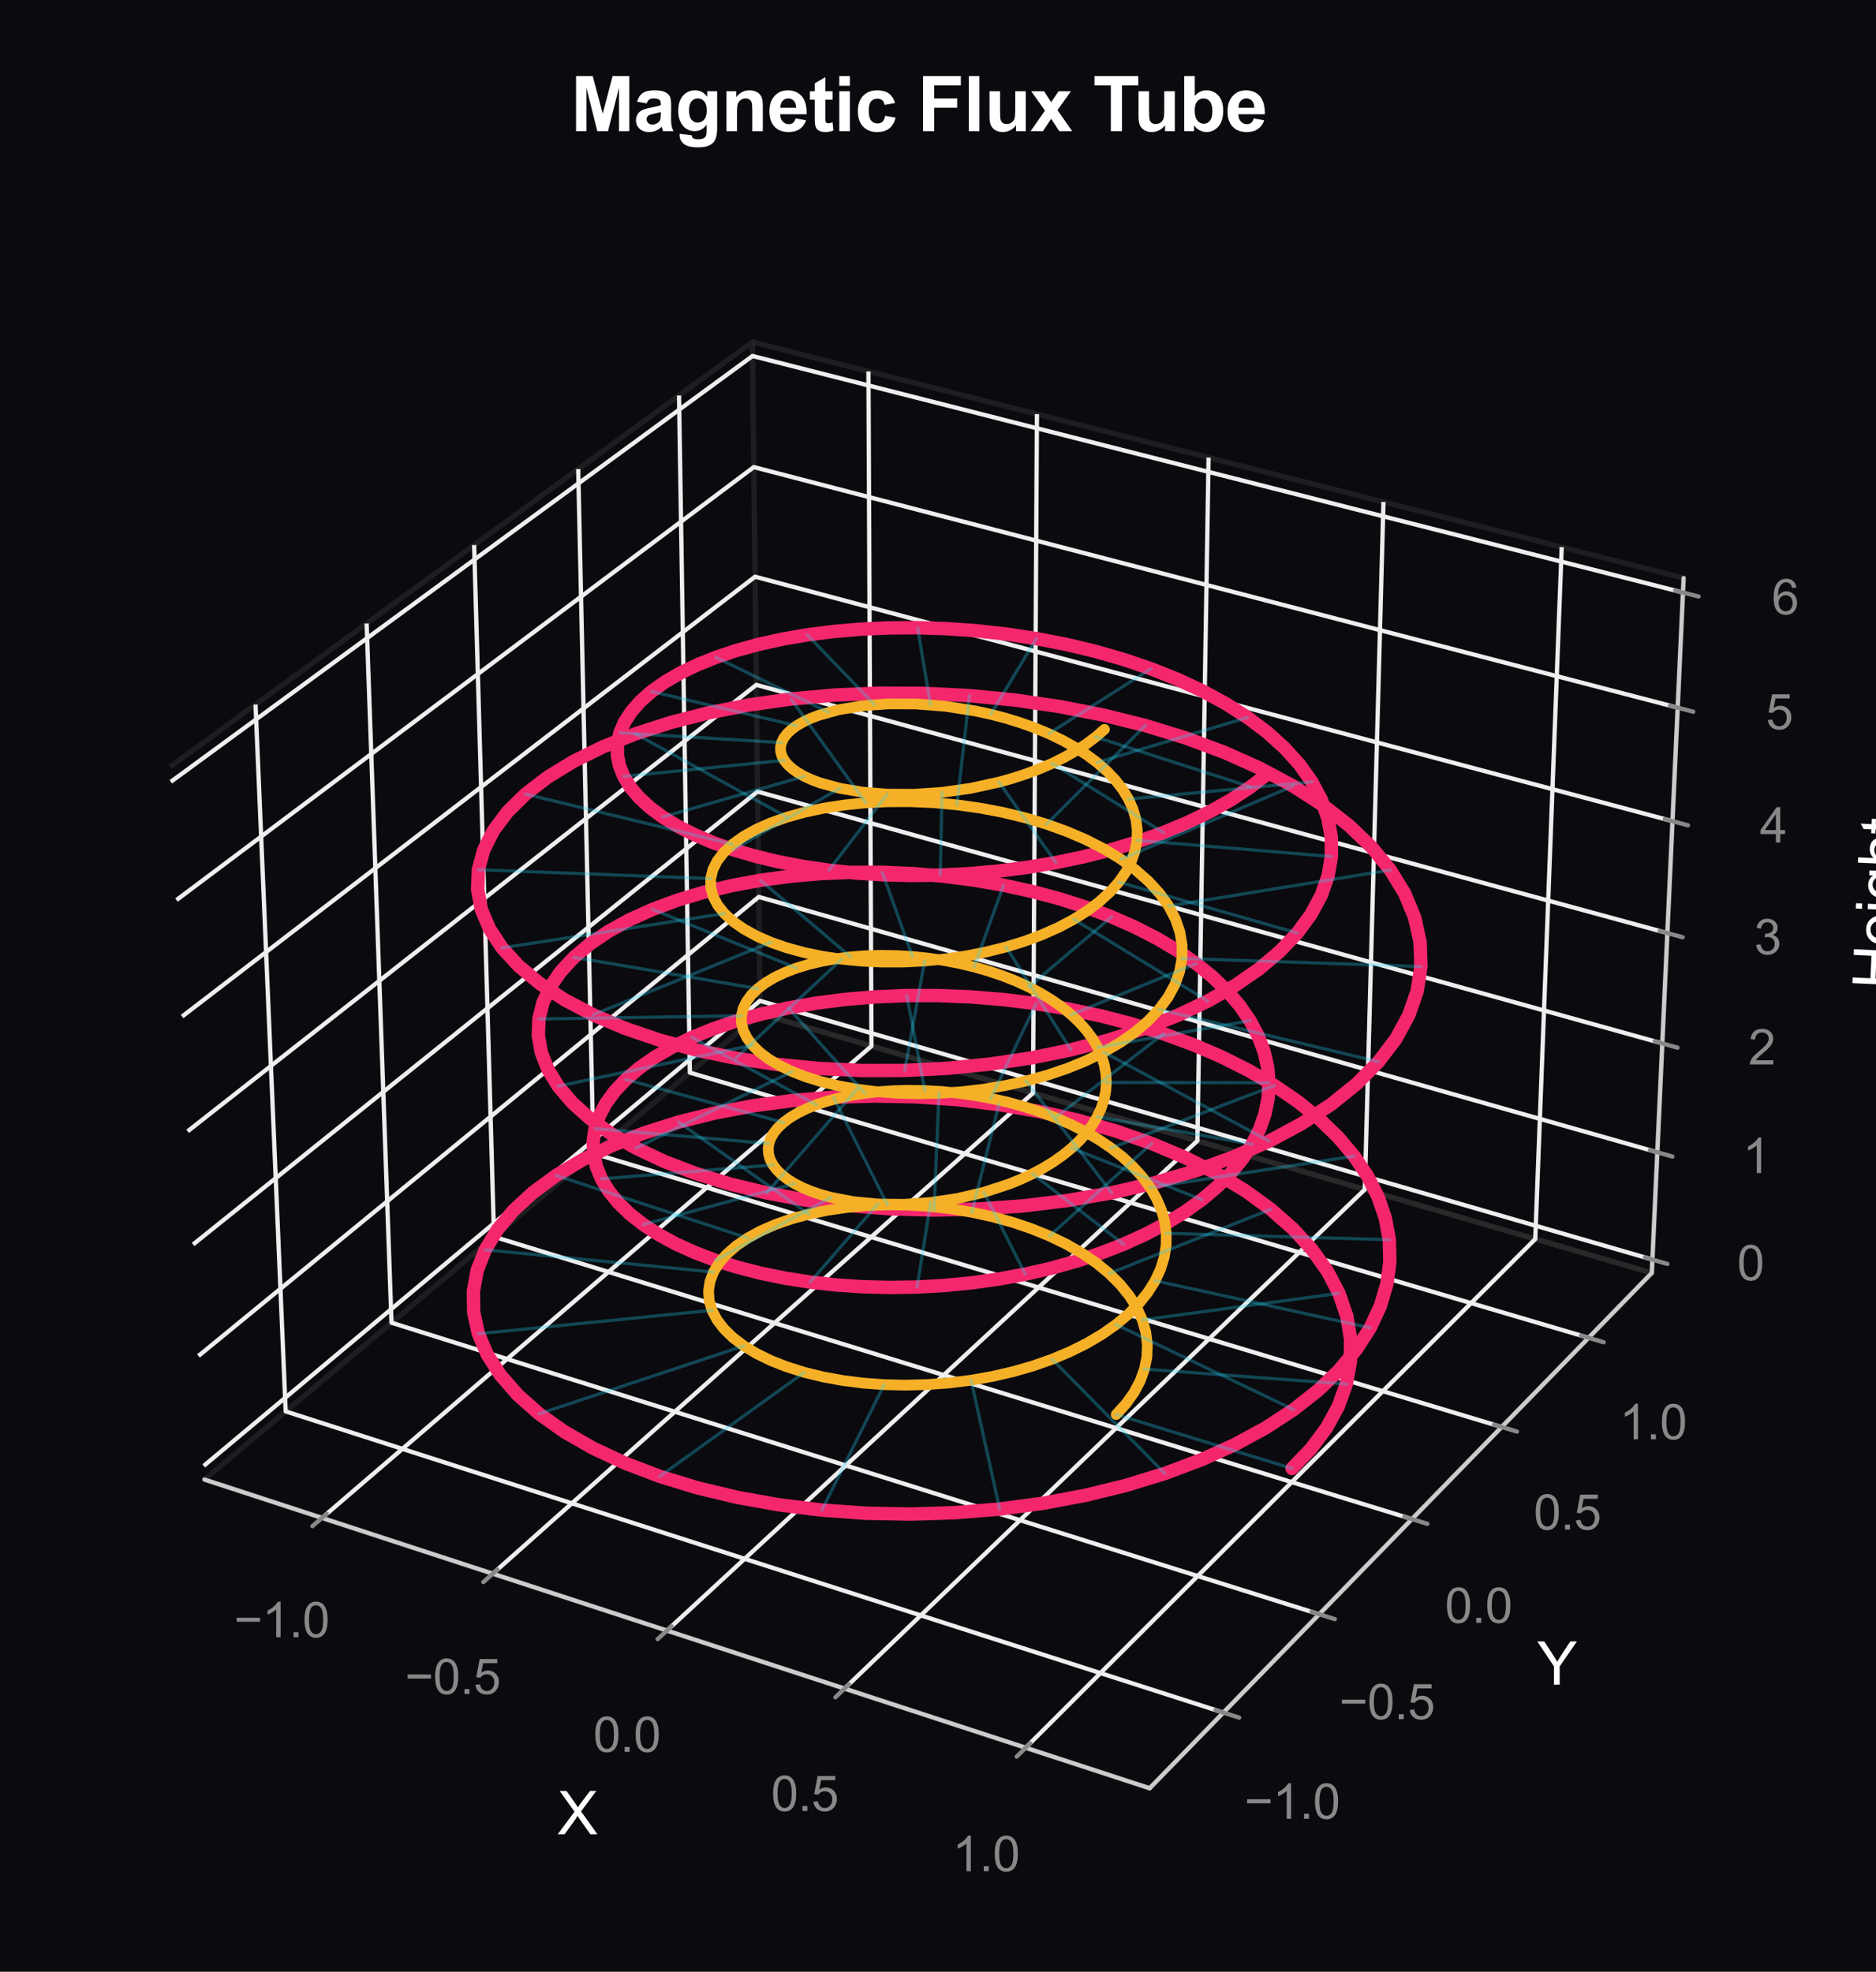 <?xml version="1.0" encoding="utf-8" standalone="no"?>
<!DOCTYPE svg PUBLIC "-//W3C//DTD SVG 1.1//EN"
  "http://www.w3.org/Graphics/SVG/1.1/DTD/svg11.dtd">
<svg xmlns:xlink="http://www.w3.org/1999/xlink" viewBox="0 0 349.3 367.141" xmlns="http://www.w3.org/2000/svg" version="1.1">
 <defs>
  <style type="text/css">*{stroke-linejoin: round; stroke-linecap: butt}</style>
 </defs>
 <g id="figure_1">
  <g id="patch_1">
   <path d="M 0 367.141 
L 349.3 367.141 
L 349.3 0 
L 0 0 
z
" style="fill: #0a0a0f"/>
  </g>
  <g id="patch_2">
   <path d="M 14.4 352.741 
L 327.72 352.741 
L 327.72 39.421 
L 14.4 39.421 
z
" style="fill: #0a0a0f"/>
  </g>
  <g id="pane3d_1">
   <g id="patch_3">
    <path d="M 38.058 275.486 
L 141.526 188.757 
L 140.088 63.678 
L 31.668 142.798 
" style="fill: none; opacity: 0.5; stroke: #333333; stroke-linejoin: miter"/>
   </g>
  </g>
  <g id="pane3d_2">
   <g id="patch_4">
    <path d="M 141.526 188.757 
L 307.556 237.015 
L 313.481 107.628 
L 140.088 63.678 
" style="fill: none; opacity: 0.5; stroke: #333333; stroke-linejoin: miter"/>
   </g>
  </g>
  <g id="pane3d_3">
   <g id="patch_5">
    <path d="M 38.058 275.486 
L 214.058 332.968 
L 307.556 237.015 
L 141.526 188.757 
" style="fill: none; opacity: 0.5; stroke: #333333; stroke-linejoin: miter"/>
   </g>
  </g>
  <g id="grid3d_1">
   <g id="Line3DCollection_1">
    <path d="M 59.952 282.637 
L 162.26 194.783 
L 161.702 69.156 
" style="fill: none; stroke: #eeeeee; stroke-width: 0.8"/>
    <path d="M 91.751 293.022 
L 192.334 203.525 
L 193.071 77.107 
" style="fill: none; stroke: #eeeeee; stroke-width: 0.8"/>
    <path d="M 124.174 303.612 
L 222.948 212.423 
L 225.029 85.208 
" style="fill: none; stroke: #eeeeee; stroke-width: 0.8"/>
    <path d="M 157.24 314.411 
L 254.117 221.483 
L 257.592 93.462 
" style="fill: none; stroke: #eeeeee; stroke-width: 0.8"/>
    <path d="M 190.968 325.427 
L 285.858 230.708 
L 290.779 101.873 
" style="fill: none; stroke: #eeeeee; stroke-width: 0.8"/>
   </g>
  </g>
  <g id="grid3d_2">
   <g id="Line3DCollection_2">
    <path d="M 47.577 131.188 
L 53.191 262.801 
L 227.784 318.881 
" style="fill: none; stroke: #eeeeee; stroke-width: 0.8"/>
    <path d="M 68.263 116.092 
L 72.894 246.286 
L 245.63 300.567 
" style="fill: none; stroke: #eeeeee; stroke-width: 0.8"/>
    <path d="M 88.28 101.485 
L 91.986 230.282 
L 262.893 282.851 
" style="fill: none; stroke: #eeeeee; stroke-width: 0.8"/>
    <path d="M 107.658 87.343 
L 110.495 214.768 
L 279.602 265.703 
" style="fill: none; stroke: #eeeeee; stroke-width: 0.8"/>
    <path d="M 126.429 73.645 
L 128.448 199.72 
L 295.783 249.097 
" style="fill: none; stroke: #eeeeee; stroke-width: 0.8"/>
   </g>
  </g>
  <g id="grid3d_3">
   <g id="Line3DCollection_3">
    <path d="M 307.67 234.536 
L 141.499 186.356 
L 37.936 272.948 
" style="fill: none; stroke: #eeeeee; stroke-width: 0.8"/>
    <path d="M 308.585 214.551 
L 141.276 167.002 
L 36.95 252.481 
" style="fill: none; stroke: #eeeeee; stroke-width: 0.8"/>
    <path d="M 309.513 194.287 
L 141.051 147.393 
L 35.95 231.717 
" style="fill: none; stroke: #eeeeee; stroke-width: 0.8"/>
    <path d="M 310.454 173.739 
L 140.822 127.521 
L 34.936 210.651 
" style="fill: none; stroke: #eeeeee; stroke-width: 0.8"/>
    <path d="M 311.408 152.901 
L 140.591 107.383 
L 33.906 189.277 
" style="fill: none; stroke: #eeeeee; stroke-width: 0.8"/>
    <path d="M 312.376 131.766 
L 140.356 86.972 
L 32.862 167.586 
" style="fill: none; stroke: #eeeeee; stroke-width: 0.8"/>
    <path d="M 313.358 110.329 
L 140.118 66.284 
L 31.802 145.572 
" style="fill: none; stroke: #eeeeee; stroke-width: 0.8"/>
   </g>
  </g>
  <g id="axis3d_1">
   <g id="line2d_1">
    <path d="M 38.058 275.486 
L 214.058 332.968 
" style="fill: none; stroke: #cccccc; stroke-width: 0.8; stroke-linecap: round"/>
   </g>
   <g id="xtick_1">
    <g id="line2d_2">
     <path d="M 175.294 191.847 
" clip-path="url(#p998552d54e)" style="fill: none; stroke: #eeeeee; stroke-width: 0.8; stroke-linecap: round"/>
    </g>
    <g id="line2d_3">
     <path d="M 60.843 281.872 
L 58.166 284.171 
" style="fill: none; stroke: #888888; stroke-width: 0.8; stroke-linecap: round"/>
    </g>
    <g id="text_1">
     <!-- −1.0 -->
     <g style="fill: #888888" transform="translate(43.554 304.847) scale(0.09 -0.09)">
      <defs>
       <path id="ArialMT-2212" d="M 3381 1997 
L 356 1997 
L 356 2522 
L 3381 2522 
L 3381 1997 
z
" transform="scale(0.016)"/>
       <path id="ArialMT-31" d="M 2384 0 
L 1822 0 
L 1822 3584 
Q 1619 3391 1289 3197 
Q 959 3003 697 2906 
L 697 3450 
Q 1169 3672 1522 3987 
Q 1875 4303 2022 4600 
L 2384 4600 
L 2384 0 
z
" transform="scale(0.016)"/>
       <path id="ArialMT-2e" d="M 581 0 
L 581 641 
L 1222 641 
L 1222 0 
L 581 0 
z
" transform="scale(0.016)"/>
       <path id="ArialMT-30" d="M 266 2259 
Q 266 3072 433 3567 
Q 600 4063 929 4331 
Q 1259 4600 1759 4600 
Q 2128 4600 2406 4451 
Q 2684 4303 2865 4023 
Q 3047 3744 3150 3342 
Q 3253 2941 3253 2259 
Q 3253 1453 3087 958 
Q 2922 463 2592 192 
Q 2263 -78 1759 -78 
Q 1097 -78 719 397 
Q 266 969 266 2259 
z
M 844 2259 
Q 844 1131 1108 757 
Q 1372 384 1759 384 
Q 2147 384 2411 759 
Q 2675 1134 2675 2259 
Q 2675 3391 2411 3762 
Q 2147 4134 1753 4134 
Q 1366 4134 1134 3806 
Q 844 3388 844 2259 
z
" transform="scale(0.016)"/>
      </defs>
      <use xlink:href="#ArialMT-2212"/>
      <use xlink:href="#ArialMT-31" transform="translate(58.398 0)"/>
      <use xlink:href="#ArialMT-2e" transform="translate(114.014 0)"/>
      <use xlink:href="#ArialMT-30" transform="translate(141.797 0)"/>
     </g>
    </g>
   </g>
   <g id="xtick_2">
    <g id="line2d_4">
     <path d="M 175.294 191.847 
" clip-path="url(#p998552d54e)" style="fill: none; stroke: #eeeeee; stroke-width: 0.8; stroke-linecap: round"/>
    </g>
    <g id="line2d_5">
     <path d="M 92.628 292.242 
L 89.994 294.586 
" style="fill: none; stroke: #888888; stroke-width: 0.8; stroke-linecap: round"/>
    </g>
    <g id="text_2">
     <!-- −0.5 -->
     <g style="fill: #888888" transform="translate(75.381 315.419) scale(0.09 -0.09)">
      <defs>
       <path id="ArialMT-35" d="M 266 1200 
L 856 1250 
Q 922 819 1161 601 
Q 1400 384 1738 384 
Q 2144 384 2425 690 
Q 2706 997 2706 1503 
Q 2706 1984 2436 2262 
Q 2166 2541 1728 2541 
Q 1456 2541 1237 2417 
Q 1019 2294 894 2097 
L 366 2166 
L 809 4519 
L 3088 4519 
L 3088 3981 
L 1259 3981 
L 1013 2750 
Q 1425 3038 1878 3038 
Q 2478 3038 2890 2622 
Q 3303 2206 3303 1553 
Q 3303 931 2941 478 
Q 2500 -78 1738 -78 
Q 1113 -78 717 272 
Q 322 622 266 1200 
z
" transform="scale(0.016)"/>
      </defs>
      <use xlink:href="#ArialMT-2212"/>
      <use xlink:href="#ArialMT-30" transform="translate(58.398 0)"/>
      <use xlink:href="#ArialMT-2e" transform="translate(114.014 0)"/>
      <use xlink:href="#ArialMT-35" transform="translate(141.797 0)"/>
     </g>
    </g>
   </g>
   <g id="xtick_3">
    <g id="line2d_6">
     <path d="M 175.294 191.847 
" clip-path="url(#p998552d54e)" style="fill: none; stroke: #eeeeee; stroke-width: 0.8; stroke-linecap: round"/>
    </g>
    <g id="line2d_7">
     <path d="M 125.036 302.816 
L 122.447 305.206 
" style="fill: none; stroke: #888888; stroke-width: 0.8; stroke-linecap: round"/>
    </g>
    <g id="text_3">
     <!-- 0.0 -->
     <g style="fill: #888888" transform="translate(110.463 326.2) scale(0.09 -0.09)">
      <use xlink:href="#ArialMT-30"/>
      <use xlink:href="#ArialMT-2e" transform="translate(55.615 0)"/>
      <use xlink:href="#ArialMT-30" transform="translate(83.398 0)"/>
     </g>
    </g>
   </g>
   <g id="xtick_4">
    <g id="line2d_8">
     <path d="M 175.294 191.847 
" clip-path="url(#p998552d54e)" style="fill: none; stroke: #eeeeee; stroke-width: 0.8; stroke-linecap: round"/>
    </g>
    <g id="line2d_9">
     <path d="M 158.086 313.6 
L 155.544 316.038 
" style="fill: none; stroke: #888888; stroke-width: 0.8; stroke-linecap: round"/>
    </g>
    <g id="text_4">
     <!-- 0.5 -->
     <g style="fill: #888888" transform="translate(143.563 337.195) scale(0.09 -0.09)">
      <use xlink:href="#ArialMT-30"/>
      <use xlink:href="#ArialMT-2e" transform="translate(55.615 0)"/>
      <use xlink:href="#ArialMT-35" transform="translate(83.398 0)"/>
     </g>
    </g>
   </g>
   <g id="xtick_5">
    <g id="line2d_10">
     <path d="M 175.294 191.847 
" clip-path="url(#p998552d54e)" style="fill: none; stroke: #eeeeee; stroke-width: 0.8; stroke-linecap: round"/>
    </g>
    <g id="line2d_11">
     <path d="M 191.797 324.599 
L 189.305 327.086 
" style="fill: none; stroke: #888888; stroke-width: 0.8; stroke-linecap: round"/>
    </g>
    <g id="text_5">
     <!-- 1.0 -->
     <g style="fill: #888888" transform="translate(177.327 348.411) scale(0.09 -0.09)">
      <use xlink:href="#ArialMT-31"/>
      <use xlink:href="#ArialMT-2e" transform="translate(55.615 0)"/>
      <use xlink:href="#ArialMT-30" transform="translate(83.398 0)"/>
     </g>
    </g>
   </g>
   <g id="text_6">
    <!-- X -->
    <g style="fill: #ffffff" transform="translate(103.798 341.541) scale(0.11 -0.11)">
     <defs>
      <path id="ArialMT-58" d="M 28 0 
L 1800 2388 
L 238 4581 
L 959 4581 
L 1791 3406 
Q 2050 3041 2159 2844 
Q 2313 3094 2522 3366 
L 3444 4581 
L 4103 4581 
L 2494 2422 
L 4228 0 
L 3478 0 
L 2325 1634 
Q 2228 1775 2125 1941 
Q 1972 1691 1906 1597 
L 756 0 
L 28 0 
z
" transform="scale(0.016)"/>
     </defs>
     <use xlink:href="#ArialMT-58"/>
    </g>
   </g>
  </g>
  <g id="axis3d_2">
   <g id="line2d_12">
    <path d="M 307.556 237.015 
L 214.058 332.968 
" style="fill: none; stroke: #cccccc; stroke-width: 0.8; stroke-linecap: round"/>
   </g>
   <g id="xtick_6">
    <g id="line2d_13">
     <path d="M 175.294 191.847 
" clip-path="url(#p998552d54e)" style="fill: none; stroke: #eeeeee; stroke-width: 0.8; stroke-linecap: round"/>
    </g>
    <g id="line2d_14">
     <path d="M 226.314 318.408 
L 230.73 319.827 
" style="fill: none; stroke: #888888; stroke-width: 0.8; stroke-linecap: round"/>
    </g>
    <g id="text_7">
     <!-- −1.0 -->
     <g style="fill: #888888" transform="translate(231.698 338.651) scale(0.09 -0.09)">
      <use xlink:href="#ArialMT-2212"/>
      <use xlink:href="#ArialMT-31" transform="translate(58.398 0)"/>
      <use xlink:href="#ArialMT-2e" transform="translate(114.014 0)"/>
      <use xlink:href="#ArialMT-30" transform="translate(141.797 0)"/>
     </g>
    </g>
   </g>
   <g id="xtick_7">
    <g id="line2d_15">
     <path d="M 175.294 191.847 
" clip-path="url(#p998552d54e)" style="fill: none; stroke: #eeeeee; stroke-width: 0.8; stroke-linecap: round"/>
    </g>
    <g id="line2d_16">
     <path d="M 244.176 300.111 
L 248.541 301.482 
" style="fill: none; stroke: #888888; stroke-width: 0.8; stroke-linecap: round"/>
    </g>
    <g id="text_8">
     <!-- −0.5 -->
     <g style="fill: #888888" transform="translate(249.34 320.108) scale(0.09 -0.09)">
      <use xlink:href="#ArialMT-2212"/>
      <use xlink:href="#ArialMT-30" transform="translate(58.398 0)"/>
      <use xlink:href="#ArialMT-2e" transform="translate(114.014 0)"/>
      <use xlink:href="#ArialMT-35" transform="translate(141.797 0)"/>
     </g>
    </g>
   </g>
   <g id="xtick_8">
    <g id="line2d_17">
     <path d="M 175.294 191.847 
" clip-path="url(#p998552d54e)" style="fill: none; stroke: #eeeeee; stroke-width: 0.8; stroke-linecap: round"/>
    </g>
    <g id="line2d_18">
     <path d="M 261.455 282.409 
L 265.771 283.737 
" style="fill: none; stroke: #888888; stroke-width: 0.8; stroke-linecap: round"/>
    </g>
    <g id="text_9">
     <!-- 0.0 -->
     <g style="fill: #888888" transform="translate(269.034 302.169) scale(0.09 -0.09)">
      <use xlink:href="#ArialMT-30"/>
      <use xlink:href="#ArialMT-2e" transform="translate(55.615 0)"/>
      <use xlink:href="#ArialMT-30" transform="translate(83.398 0)"/>
     </g>
    </g>
   </g>
   <g id="xtick_9">
    <g id="line2d_19">
     <path d="M 175.294 191.847 
" clip-path="url(#p998552d54e)" style="fill: none; stroke: #eeeeee; stroke-width: 0.8; stroke-linecap: round"/>
    </g>
    <g id="line2d_20">
     <path d="M 278.181 265.275 
L 282.448 266.561 
" style="fill: none; stroke: #888888; stroke-width: 0.8; stroke-linecap: round"/>
    </g>
    <g id="text_10">
     <!-- 0.5 -->
     <g style="fill: #888888" transform="translate(285.552 284.806) scale(0.09 -0.09)">
      <use xlink:href="#ArialMT-30"/>
      <use xlink:href="#ArialMT-2e" transform="translate(55.615 0)"/>
      <use xlink:href="#ArialMT-35" transform="translate(83.398 0)"/>
     </g>
    </g>
   </g>
   <g id="xtick_10">
    <g id="line2d_21">
     <path d="M 175.294 191.847 
" clip-path="url(#p998552d54e)" style="fill: none; stroke: #eeeeee; stroke-width: 0.8; stroke-linecap: round"/>
    </g>
    <g id="line2d_22">
     <path d="M 294.378 248.683 
L 298.597 249.927 
" style="fill: none; stroke: #888888; stroke-width: 0.8; stroke-linecap: round"/>
    </g>
    <g id="text_11">
     <!-- 1.0 -->
     <g style="fill: #888888" transform="translate(301.549 267.992) scale(0.09 -0.09)">
      <use xlink:href="#ArialMT-31"/>
      <use xlink:href="#ArialMT-2e" transform="translate(55.615 0)"/>
      <use xlink:href="#ArialMT-30" transform="translate(83.398 0)"/>
     </g>
    </g>
   </g>
   <g id="text_12">
    <!-- Y -->
    <g style="fill: #ffffff" transform="translate(286.197 313.693) scale(0.11 -0.11)">
     <defs>
      <path id="ArialMT-59" d="M 1784 0 
L 1784 1941 
L 19 4581 
L 756 4581 
L 1659 3200 
Q 1909 2813 2125 2425 
Q 2331 2784 2625 3234 
L 3513 4581 
L 4219 4581 
L 2391 1941 
L 2391 0 
L 1784 0 
z
" transform="scale(0.016)"/>
     </defs>
     <use xlink:href="#ArialMT-59"/>
    </g>
   </g>
  </g>
  <g id="axis3d_3">
   <g id="line2d_23">
    <path d="M 307.556 237.015 
L 313.481 107.628 
" style="fill: none; stroke: #cccccc; stroke-width: 0.8; stroke-linecap: round"/>
   </g>
   <g id="xtick_11">
    <g id="line2d_24">
     <path d="M 175.294 191.847 
" style="fill: none; stroke: #eeeeee; stroke-width: 0.8; stroke-linecap: round"/>
    </g>
    <g id="line2d_25">
     <path d="M 306.275 234.132 
L 310.463 235.346 
" style="fill: none; stroke: #888888; stroke-width: 0.8; stroke-linecap: round"/>
    </g>
    <g id="text_13">
     <!-- 0 -->
     <g style="fill: #888888" transform="translate(323.44 238.376) scale(0.09 -0.09)">
      <use xlink:href="#ArialMT-30"/>
     </g>
    </g>
   </g>
   <g id="xtick_12">
    <g id="line2d_26">
     <path d="M 175.294 191.847 
" style="fill: none; stroke: #eeeeee; stroke-width: 0.8; stroke-linecap: round"/>
    </g>
    <g id="line2d_27">
     <path d="M 307.18 214.152 
L 311.398 215.35 
" style="fill: none; stroke: #888888; stroke-width: 0.8; stroke-linecap: round"/>
    </g>
    <g id="text_14">
     <!-- 1 -->
     <g style="fill: #888888" transform="translate(324.479 218.424) scale(0.09 -0.09)">
      <use xlink:href="#ArialMT-31"/>
     </g>
    </g>
   </g>
   <g id="xtick_13">
    <g id="line2d_28">
     <path d="M 175.294 191.847 
" style="fill: none; stroke: #eeeeee; stroke-width: 0.8; stroke-linecap: round"/>
    </g>
    <g id="line2d_29">
     <path d="M 308.098 193.893 
L 312.346 195.076 
" style="fill: none; stroke: #888888; stroke-width: 0.8; stroke-linecap: round"/>
    </g>
    <g id="text_15">
     <!-- 2 -->
     <g style="fill: #888888" transform="translate(325.532 198.195) scale(0.09 -0.09)">
      <defs>
       <path id="ArialMT-32" d="M 3222 541 
L 3222 0 
L 194 0 
Q 188 203 259 391 
Q 375 700 629 1000 
Q 884 1300 1366 1694 
Q 2113 2306 2375 2664 
Q 2638 3022 2638 3341 
Q 2638 3675 2398 3904 
Q 2159 4134 1775 4134 
Q 1369 4134 1125 3890 
Q 881 3647 878 3216 
L 300 3275 
Q 359 3922 746 4261 
Q 1134 4600 1788 4600 
Q 2447 4600 2831 4234 
Q 3216 3869 3216 3328 
Q 3216 3053 3103 2787 
Q 2991 2522 2730 2228 
Q 2469 1934 1863 1422 
Q 1356 997 1212 845 
Q 1069 694 975 541 
L 3222 541 
z
" transform="scale(0.016)"/>
      </defs>
      <use xlink:href="#ArialMT-32"/>
     </g>
    </g>
   </g>
   <g id="xtick_14">
    <g id="line2d_30">
     <path d="M 175.294 191.847 
" style="fill: none; stroke: #eeeeee; stroke-width: 0.8; stroke-linecap: round"/>
    </g>
    <g id="line2d_31">
     <path d="M 309.029 173.351 
L 313.308 174.516 
" style="fill: none; stroke: #888888; stroke-width: 0.8; stroke-linecap: round"/>
    </g>
    <g id="text_16">
     <!-- 3 -->
     <g style="fill: #888888" transform="translate(326.6 177.683) scale(0.09 -0.09)">
      <defs>
       <path id="ArialMT-33" d="M 269 1209 
L 831 1284 
Q 928 806 1161 595 
Q 1394 384 1728 384 
Q 2125 384 2398 659 
Q 2672 934 2672 1341 
Q 2672 1728 2419 1979 
Q 2166 2231 1775 2231 
Q 1616 2231 1378 2169 
L 1441 2663 
Q 1497 2656 1531 2656 
Q 1891 2656 2178 2843 
Q 2466 3031 2466 3422 
Q 2466 3731 2256 3934 
Q 2047 4138 1716 4138 
Q 1388 4138 1169 3931 
Q 950 3725 888 3313 
L 325 3413 
Q 428 3978 793 4289 
Q 1159 4600 1703 4600 
Q 2078 4600 2393 4439 
Q 2709 4278 2876 4000 
Q 3044 3722 3044 3409 
Q 3044 3113 2884 2869 
Q 2725 2625 2413 2481 
Q 2819 2388 3044 2092 
Q 3269 1797 3269 1353 
Q 3269 753 2831 336 
Q 2394 -81 1725 -81 
Q 1122 -81 723 278 
Q 325 638 269 1209 
z
" transform="scale(0.016)"/>
      </defs>
      <use xlink:href="#ArialMT-33"/>
     </g>
    </g>
   </g>
   <g id="xtick_15">
    <g id="line2d_32">
     <path d="M 175.294 191.847 
" style="fill: none; stroke: #eeeeee; stroke-width: 0.8; stroke-linecap: round"/>
    </g>
    <g id="line2d_33">
     <path d="M 309.973 152.518 
L 314.283 153.667 
" style="fill: none; stroke: #888888; stroke-width: 0.8; stroke-linecap: round"/>
    </g>
    <g id="text_17">
     <!-- 4 -->
     <g style="fill: #888888" transform="translate(327.683 156.881) scale(0.09 -0.09)">
      <defs>
       <path id="ArialMT-34" d="M 2069 0 
L 2069 1097 
L 81 1097 
L 81 1613 
L 2172 4581 
L 2631 4581 
L 2631 1613 
L 3250 1613 
L 3250 1097 
L 2631 1097 
L 2631 0 
L 2069 0 
z
M 2069 1613 
L 2069 3678 
L 634 1613 
L 2069 1613 
z
" transform="scale(0.016)"/>
      </defs>
      <use xlink:href="#ArialMT-34"/>
     </g>
    </g>
   </g>
   <g id="xtick_16">
    <g id="line2d_34">
     <path d="M 175.294 191.847 
" style="fill: none; stroke: #eeeeee; stroke-width: 0.8; stroke-linecap: round"/>
    </g>
    <g id="line2d_35">
     <path d="M 310.93 131.39 
L 315.272 132.52 
" style="fill: none; stroke: #888888; stroke-width: 0.8; stroke-linecap: round"/>
    </g>
    <g id="text_18">
     <!-- 5 -->
     <g style="fill: #888888" transform="translate(328.781 135.785) scale(0.09 -0.09)">
      <use xlink:href="#ArialMT-35"/>
     </g>
    </g>
   </g>
   <g id="xtick_17">
    <g id="line2d_36">
     <path d="M 175.294 191.847 
" style="fill: none; stroke: #eeeeee; stroke-width: 0.8; stroke-linecap: round"/>
    </g>
    <g id="line2d_37">
     <path d="M 311.901 109.959 
L 316.275 111.071 
" style="fill: none; stroke: #888888; stroke-width: 0.8; stroke-linecap: round"/>
    </g>
    <g id="text_19">
     <!-- 6 -->
     <g style="fill: #888888" transform="translate(329.895 114.388) scale(0.09 -0.09)">
      <defs>
       <path id="ArialMT-36" d="M 3184 3459 
L 2625 3416 
Q 2550 3747 2413 3897 
Q 2184 4138 1850 4138 
Q 1581 4138 1378 3988 
Q 1113 3794 959 3422 
Q 806 3050 800 2363 
Q 1003 2672 1297 2822 
Q 1591 2972 1913 2972 
Q 2475 2972 2870 2558 
Q 3266 2144 3266 1488 
Q 3266 1056 3080 686 
Q 2894 316 2569 119 
Q 2244 -78 1831 -78 
Q 1128 -78 684 439 
Q 241 956 241 2144 
Q 241 3472 731 4075 
Q 1159 4600 1884 4600 
Q 2425 4600 2770 4297 
Q 3116 3994 3184 3459 
z
M 888 1484 
Q 888 1194 1011 928 
Q 1134 663 1356 523 
Q 1578 384 1822 384 
Q 2178 384 2434 671 
Q 2691 959 2691 1453 
Q 2691 1928 2437 2201 
Q 2184 2475 1800 2475 
Q 1419 2475 1153 2201 
Q 888 1928 888 1484 
z
" transform="scale(0.016)"/>
      </defs>
      <use xlink:href="#ArialMT-36"/>
     </g>
    </g>
   </g>
   <g id="text_20">
    <!-- Height -->
    <g style="fill: #ffffff" transform="translate(352.919 184.332) rotate(-87.378) scale(0.11 -0.11)">
     <defs>
      <path id="ArialMT-48" d="M 513 0 
L 513 4581 
L 1119 4581 
L 1119 2700 
L 3500 2700 
L 3500 4581 
L 4106 4581 
L 4106 0 
L 3500 0 
L 3500 2159 
L 1119 2159 
L 1119 0 
L 513 0 
z
" transform="scale(0.016)"/>
      <path id="ArialMT-65" d="M 2694 1069 
L 3275 997 
Q 3138 488 2766 206 
Q 2394 -75 1816 -75 
Q 1088 -75 661 373 
Q 234 822 234 1631 
Q 234 2469 665 2931 
Q 1097 3394 1784 3394 
Q 2450 3394 2872 2941 
Q 3294 2488 3294 1666 
Q 3294 1616 3291 1516 
L 816 1516 
Q 847 969 1125 678 
Q 1403 388 1819 388 
Q 2128 388 2347 550 
Q 2566 713 2694 1069 
z
M 847 1978 
L 2700 1978 
Q 2663 2397 2488 2606 
Q 2219 2931 1791 2931 
Q 1403 2931 1139 2672 
Q 875 2413 847 1978 
z
" transform="scale(0.016)"/>
      <path id="ArialMT-69" d="M 425 3934 
L 425 4581 
L 988 4581 
L 988 3934 
L 425 3934 
z
M 425 0 
L 425 3319 
L 988 3319 
L 988 0 
L 425 0 
z
" transform="scale(0.016)"/>
      <path id="ArialMT-67" d="M 319 -275 
L 866 -356 
Q 900 -609 1056 -725 
Q 1266 -881 1628 -881 
Q 2019 -881 2231 -725 
Q 2444 -569 2519 -288 
Q 2563 -116 2559 434 
Q 2191 0 1641 0 
Q 956 0 581 494 
Q 206 988 206 1678 
Q 206 2153 378 2554 
Q 550 2956 876 3175 
Q 1203 3394 1644 3394 
Q 2231 3394 2613 2919 
L 2613 3319 
L 3131 3319 
L 3131 450 
Q 3131 -325 2973 -648 
Q 2816 -972 2473 -1159 
Q 2131 -1347 1631 -1347 
Q 1038 -1347 672 -1080 
Q 306 -813 319 -275 
z
M 784 1719 
Q 784 1066 1043 766 
Q 1303 466 1694 466 
Q 2081 466 2343 764 
Q 2606 1063 2606 1700 
Q 2606 2309 2336 2618 
Q 2066 2928 1684 2928 
Q 1309 2928 1046 2623 
Q 784 2319 784 1719 
z
" transform="scale(0.016)"/>
      <path id="ArialMT-68" d="M 422 0 
L 422 4581 
L 984 4581 
L 984 2938 
Q 1378 3394 1978 3394 
Q 2347 3394 2619 3248 
Q 2891 3103 3008 2847 
Q 3125 2591 3125 2103 
L 3125 0 
L 2563 0 
L 2563 2103 
Q 2563 2525 2380 2717 
Q 2197 2909 1863 2909 
Q 1613 2909 1392 2779 
Q 1172 2650 1078 2428 
Q 984 2206 984 1816 
L 984 0 
L 422 0 
z
" transform="scale(0.016)"/>
      <path id="ArialMT-74" d="M 1650 503 
L 1731 6 
Q 1494 -44 1306 -44 
Q 1000 -44 831 53 
Q 663 150 594 308 
Q 525 466 525 972 
L 525 2881 
L 113 2881 
L 113 3319 
L 525 3319 
L 525 4141 
L 1084 4478 
L 1084 3319 
L 1650 3319 
L 1650 2881 
L 1084 2881 
L 1084 941 
Q 1084 700 1114 631 
Q 1144 563 1211 522 
Q 1278 481 1403 481 
Q 1497 481 1650 503 
z
" transform="scale(0.016)"/>
     </defs>
     <use xlink:href="#ArialMT-48"/>
     <use xlink:href="#ArialMT-65" transform="translate(72.217 0)"/>
     <use xlink:href="#ArialMT-69" transform="translate(127.832 0)"/>
     <use xlink:href="#ArialMT-67" transform="translate(150.049 0)"/>
     <use xlink:href="#ArialMT-68" transform="translate(205.664 0)"/>
     <use xlink:href="#ArialMT-74" transform="translate(261.279 0)"/>
    </g>
   </g>
  </g>
  <g id="axes_1">
   <g id="line2d_38">
    <path d="M 240.574 273.43 
L 244.108 269.744 
L 246.991 265.872 
L 249.188 261.849 
L 250.677 257.713 
L 251.439 253.503 
L 251.465 249.256 
L 250.754 245.013 
L 249.312 240.812 
L 247.152 236.691 
L 244.296 232.685 
L 240.77 228.831 
L 236.607 225.162 
L 231.847 221.708 
L 226.533 218.499 
L 220.713 215.56 
L 214.44 212.917 
L 207.771 210.589 
L 200.763 208.596 
L 193.479 206.952 
L 185.982 205.67 
L 178.339 204.76 
L 170.614 204.227 
L 162.877 204.075 
L 155.193 204.304 
L 147.631 204.911 
L 140.259 205.891 
L 133.141 207.234 
L 126.342 208.928 
L 119.925 210.959 
L 113.952 213.308 
L 108.478 215.954 
L 103.558 218.873 
L 99.242 222.038 
L 95.577 225.42 
L 92.601 228.988 
L 90.351 232.706 
L 88.855 236.539 
L 88.134 240.449 
L 88.204 244.396 
L 89.072 248.339 
L 90.736 252.238 
L 93.188 256.05 
L 96.409 259.736 
L 100.373 263.253 
L 105.045 266.564 
L 110.382 269.63 
L 116.333 272.418 
L 122.84 274.895 
L 129.838 277.032 
L 137.256 278.806 
L 145.018 280.195 
L 153.044 281.184 
L 161.253 281.761 
L 169.561 281.921 
L 177.883 281.661 
L 186.136 280.986 
L 194.24 279.903 
L 202.115 278.426 
L 209.689 276.571 
L 216.894 274.359 
L 223.665 271.815 
L 229.947 268.966 
L 235.69 265.841 
L 240.854 262.473 
L 245.402 258.895 
L 249.309 255.14 
L 252.555 251.243 
L 255.127 247.24 
L 257.021 243.164 
L 258.239 239.049 
L 258.787 234.927 
L 258.679 230.831 
L 257.934 226.79 
L 256.575 222.831 
L 254.63 218.98 
L 252.128 215.263 
L 249.106 211.7 
L 245.598 208.311 
L 241.644 205.114 
L 237.285 202.125 
L 232.562 199.357 
L 227.517 196.821 
L 222.194 194.527 
L 216.637 192.482 
L 210.889 190.691 
L 204.992 189.158 
L 198.991 187.885 
L 192.925 186.872 
L 186.838 186.119 
L 180.768 185.621 
L 174.755 185.374 
L 168.836 185.374 
L 163.047 185.613 
L 157.423 186.083 
L 151.997 186.775 
L 146.799 187.679 
L 141.859 188.783 
L 137.204 190.075 
L 132.859 191.542 
L 128.848 193.17 
L 125.192 194.945 
L 121.908 196.851 
L 119.015 198.873 
L 116.524 200.995 
L 114.449 203.199 
L 112.798 205.469 
L 111.578 207.788 
L 110.792 210.138 
L 110.442 212.502 
L 110.526 214.862 
L 111.042 217.202 
L 111.982 219.504 
L 113.338 221.752 
L 115.098 223.929 
L 117.249 226.02 
L 119.774 228.009 
L 122.655 229.883 
L 125.872 231.627 
L 129.402 233.228 
L 133.221 234.676 
L 137.302 235.958 
L 141.619 237.066 
L 146.141 237.99 
L 150.839 238.724 
L 155.683 239.26 
L 160.638 239.595 
L 165.674 239.724 
L 170.757 239.645 
L 175.854 239.357 
L 180.933 238.861 
L 185.959 238.158 
L 190.9 237.25 
L 195.725 236.142 
L 200.403 234.84 
L 204.904 233.349 
L 209.198 231.678 
L 213.258 229.835 
L 217.057 227.83 
L 220.572 225.673 
L 223.78 223.377 
L 226.659 220.953 
L 229.19 218.415 
L 231.357 215.777 
L 233.144 213.053 
L 234.54 210.258 
L 235.532 207.408 
L 236.115 204.518 
L 236.281 201.605 
L 236.027 198.685 
L 235.352 195.773 
L 234.258 192.888 
L 232.749 190.044 
L 230.83 187.259 
L 228.511 184.549 
L 225.802 181.929 
L 222.717 179.415 
L 219.272 177.022 
L 215.484 174.765 
L 211.374 172.659 
L 206.964 170.716 
L 202.278 168.949 
L 197.345 167.371 
L 192.192 165.993 
L 186.849 164.824 
L 181.351 163.875 
L 175.731 163.154 
L 170.026 162.667 
L 164.273 162.42 
L 158.513 162.419 
L 152.784 162.665 
L 147.131 163.162 
L 141.595 163.907 
L 136.221 164.901 
L 131.053 166.139 
L 126.137 167.615 
L 121.516 169.324 
L 117.236 171.254 
L 113.341 173.395 
L 109.875 175.732 
L 106.878 178.25 
L 104.39 180.931 
L 102.45 183.753 
L 101.091 186.694 
L 100.344 189.729 
L 100.235 192.831 
L 100.786 195.971 
L 102.014 199.117 
L 103.928 202.238 
L 106.532 205.299 
L 109.822 208.266 
L 113.788 211.103 
L 118.408 213.775 
L 123.657 216.246 
L 129.497 218.483 
L 135.885 220.453 
L 142.766 222.124 
L 150.082 223.468 
L 157.763 224.459 
L 165.735 225.077 
L 173.917 225.303 
L 182.224 225.124 
L 190.568 224.532 
L 198.857 223.523 
L 206.999 222.099 
L 214.904 220.268 
L 222.481 218.042 
L 229.646 215.439 
L 236.317 212.481 
L 242.419 209.195 
L 247.885 205.611 
L 252.653 201.765 
L 256.673 197.694 
L 259.902 193.437 
L 262.309 189.035 
L 263.87 184.533 
L 264.573 179.972 
L 264.414 175.396 
L 263.4 170.848 
L 261.546 166.369 
L 258.875 162 
L 255.419 157.779 
L 251.217 153.742 
L 246.314 149.924 
L 240.761 146.355 
L 234.615 143.063 
L 227.936 140.075 
L 220.79 137.411 
L 213.244 135.092 
L 205.369 133.133 
L 197.238 131.547 
L 188.925 130.343 
L 180.506 129.527 
L 172.056 129.103 
L 163.652 129.069 
L 155.368 129.422 
L 147.281 130.156 
L 139.462 131.259 
L 131.982 132.72 
L 124.912 134.521 
L 118.316 136.644 
L 112.256 139.066 
L 106.792 141.761 
L 101.975 144.702 
L 97.855 147.858 
L 94.474 151.196 
L 91.866 154.681 
L 90.06 158.276 
L 89.078 161.941 
L 88.93 165.636 
L 89.621 169.322 
L 91.145 172.956 
L 93.488 176.497 
L 96.626 179.906 
L 100.526 183.143 
L 105.145 186.17 
L 110.433 188.952 
L 116.331 191.458 
L 122.773 193.657 
L 129.685 195.524 
L 136.991 197.039 
L 144.607 198.186 
L 152.448 198.951 
L 160.428 199.328 
L 168.458 199.315 
L 176.452 198.915 
L 184.326 198.134 
L 191.999 196.986 
L 199.395 195.485 
L 206.443 193.651 
L 213.079 191.507 
L 219.245 189.08 
L 224.891 186.397 
L 229.974 183.489 
L 234.461 180.386 
L 238.325 177.12 
L 241.547 173.725 
L 244.116 170.232 
L 246.028 166.674 
L 247.286 163.081 
L 247.899 159.484 
L 247.881 155.91 
L 247.253 152.388 
L 246.039 148.941 
L 244.266 145.593 
L 241.968 142.367 
L 239.178 139.279 
L 235.934 136.349 
L 232.274 133.591 
L 228.238 131.019 
L 223.867 128.642 
L 219.203 126.472 
L 214.289 124.515 
L 209.165 122.776 
L 203.874 121.261 
L 198.456 119.97 
L 192.952 118.906 
L 187.402 118.068 
L 181.844 117.453 
L 176.314 117.058 
L 170.85 116.88 
L 165.485 116.913 
L 160.252 117.151 
L 155.184 117.585 
L 150.31 118.208 
L 145.658 119.011 
L 141.255 119.984 
L 137.125 121.116 
L 133.292 122.397 
L 129.777 123.813 
L 126.598 125.354 
L 123.773 127.005 
L 121.318 128.754 
L 119.246 130.587 
L 117.567 132.49 
L 116.292 134.449 
L 115.426 136.448 
L 114.976 138.474 
L 114.943 140.51 
L 115.328 142.542 
L 116.128 144.556 
L 117.341 146.535 
L 118.959 148.465 
L 120.973 150.332 
L 123.372 152.12 
L 126.143 153.817 
L 129.269 155.407 
L 132.733 156.878 
L 136.515 158.218 
L 140.591 159.414 
L 144.937 160.455 
L 149.526 161.331 
L 154.331 162.033 
L 159.32 162.552 
L 164.463 162.882 
L 169.726 163.015 
L 175.074 162.947 
L 180.473 162.674 
L 185.886 162.195 
L 191.277 161.508 
L 196.609 160.613 
L 201.845 159.514 
L 206.949 158.212 
L 211.885 156.713 
L 216.617 155.024 
L 221.112 153.15 
L 225.337 151.102 
L 229.26 148.89 
L 232.853 146.525 
L 236.089 144.018 
L 236.089 144.018 
" clip-path="url(#p998552d54e)" style="fill: none; stroke: #f5276c; stroke-width: 2.5; stroke-linecap: round"/>
   </g>
   <g id="line2d_39">
    <path d="M 207.834 263.383 
L 209.638 261.397 
L 211.128 259.313 
L 212.284 257.148 
L 213.093 254.921 
L 213.543 252.65 
L 213.627 250.353 
L 213.342 248.051 
L 212.688 245.763 
L 211.669 243.507 
L 210.293 241.304 
L 208.571 239.171 
L 206.519 237.126 
L 204.154 235.186 
L 201.497 233.368 
L 198.574 231.685 
L 195.409 230.151 
L 192.033 228.779 
L 188.475 227.577 
L 184.77 226.556 
L 180.95 225.723 
L 177.051 225.082 
L 173.11 224.638 
L 169.162 224.393 
L 165.244 224.345 
L 161.393 224.494 
L 157.646 224.836 
L 154.037 225.366 
L 150.601 226.076 
L 147.37 226.957 
L 144.377 227.999 
L 141.65 229.19 
L 139.216 230.517 
L 137.1 231.963 
L 135.323 233.514 
L 133.904 235.151 
L 132.857 236.857 
L 132.195 238.612 
L 131.925 240.397 
L 132.051 242.191 
L 132.574 243.975 
L 133.49 245.728 
L 134.791 247.429 
L 136.465 249.06 
L 138.496 250.602 
L 140.866 252.036 
L 143.551 253.345 
L 146.525 254.513 
L 149.758 255.528 
L 153.22 256.375 
L 156.877 257.045 
L 160.691 257.529 
L 164.626 257.82 
L 168.644 257.913 
L 172.706 257.807 
L 176.773 257.5 
L 180.807 256.994 
L 184.77 256.294 
L 188.628 255.404 
L 192.345 254.333 
L 195.89 253.09 
L 199.232 251.685 
L 202.345 250.131 
L 205.205 248.441 
L 207.791 246.628 
L 210.084 244.71 
L 212.071 242.7 
L 213.74 240.615 
L 215.083 238.472 
L 216.095 236.287 
L 216.775 234.075 
L 217.125 231.854 
L 217.147 229.638 
L 216.85 227.442 
L 216.242 225.282 
L 215.336 223.169 
L 214.144 221.117 
L 212.683 219.139 
L 210.969 217.243 
L 209.022 215.441 
L 206.861 213.741 
L 204.506 212.151 
L 201.98 210.677 
L 199.305 209.325 
L 196.502 208.1 
L 193.595 207.005 
L 190.606 206.042 
L 187.559 205.212 
L 184.475 204.518 
L 181.378 203.957 
L 178.287 203.529 
L 175.226 203.231 
L 172.212 203.061 
L 169.267 203.014 
L 166.409 203.087 
L 163.654 203.275 
L 161.02 203.571 
L 158.523 203.97 
L 156.175 204.464 
L 153.991 205.047 
L 151.981 205.71 
L 150.157 206.447 
L 148.527 207.249 
L 147.099 208.106 
L 145.879 209.012 
L 144.872 209.956 
L 144.083 210.93 
L 143.512 211.925 
L 143.162 212.933 
L 143.031 213.943 
L 143.118 214.948 
L 143.419 215.939 
L 143.931 216.908 
L 144.647 217.846 
L 145.562 218.746 
L 146.667 219.599 
L 147.954 220.4 
L 149.413 221.142 
L 151.034 221.817 
L 152.804 222.42 
L 154.712 222.946 
L 158.889 223.748 
L 163.454 224.189 
L 168.29 224.246 
L 173.274 223.903 
L 178.284 223.156 
L 183.195 222.007 
L 187.886 220.469 
L 190.112 219.561 
L 192.241 218.564 
L 194.259 217.483 
L 196.152 216.321 
L 197.909 215.084 
L 199.519 213.776 
L 200.971 212.404 
L 202.255 210.974 
L 203.362 209.491 
L 204.284 207.964 
L 205.014 206.399 
L 205.546 204.803 
L 205.875 203.184 
L 205.997 201.55 
L 205.909 199.91 
L 205.61 198.27 
L 205.1 196.64 
L 204.378 195.028 
L 203.449 193.443 
L 202.314 191.892 
L 200.978 190.384 
L 199.449 188.928 
L 197.732 187.531 
L 195.837 186.201 
L 193.774 184.947 
L 191.554 183.774 
L 189.189 182.692 
L 186.694 181.705 
L 184.083 180.82 
L 181.372 180.043 
L 178.58 179.379 
L 175.725 178.833 
L 172.825 178.407 
L 169.901 178.106 
L 166.974 177.931 
L 164.067 177.885 
L 161.201 177.966 
L 158.4 178.176 
L 155.687 178.513 
L 153.085 178.974 
L 150.617 179.556 
L 148.307 180.255 
L 146.177 181.065 
L 144.251 181.979 
L 142.548 182.99 
L 141.09 184.088 
L 139.894 185.264 
L 138.98 186.506 
L 138.362 187.803 
L 138.054 189.141 
L 138.066 190.506 
L 138.408 191.884 
L 139.085 193.259 
L 140.1 194.615 
L 141.452 195.935 
L 143.137 197.204 
L 145.148 198.404 
L 147.472 199.518 
L 150.096 200.53 
L 153 201.426 
L 156.163 202.189 
L 159.558 202.806 
L 163.157 203.263 
L 166.927 203.551 
L 170.833 203.658 
L 174.838 203.577 
L 178.902 203.302 
L 182.984 202.829 
L 187.043 202.157 
L 191.036 201.285 
L 194.921 200.218 
L 198.656 198.959 
L 202.2 197.517 
L 205.515 195.9 
L 208.564 194.122 
L 211.314 192.194 
L 213.733 190.133 
L 215.796 187.955 
L 217.478 185.679 
L 218.761 183.325 
L 219.631 180.911 
L 220.077 178.46 
L 220.095 175.992 
L 219.683 173.529 
L 218.846 171.091 
L 217.591 168.7 
L 215.933 166.376 
L 213.886 164.139 
L 211.473 162.005 
L 208.717 159.994 
L 205.645 158.12 
L 202.289 156.399 
L 198.681 154.842 
L 194.857 153.462 
L 190.853 152.267 
L 186.711 151.265 
L 182.468 150.461 
L 178.167 149.861 
L 173.848 149.464 
L 169.553 149.272 
L 165.324 149.281 
L 161.201 149.489 
L 157.223 149.888 
L 153.429 150.472 
L 149.855 151.231 
L 146.536 152.153 
L 143.503 153.226 
L 140.786 154.435 
L 138.41 155.765 
L 136.399 157.198 
L 134.772 158.717 
L 133.543 160.303 
L 132.725 161.937 
L 132.324 163.597 
L 132.343 165.264 
L 132.78 166.918 
L 133.628 168.537 
L 134.878 170.102 
L 136.514 171.594 
L 138.518 172.995 
L 140.865 174.286 
L 143.53 175.453 
L 146.482 176.48 
L 149.688 177.355 
L 153.113 178.066 
L 156.72 178.606 
L 160.469 178.966 
L 164.319 179.142 
L 168.232 179.132 
L 172.165 178.934 
L 176.08 178.55 
L 179.936 177.984 
L 183.697 177.241 
L 187.328 176.328 
L 190.795 175.254 
L 194.067 174.03 
L 197.118 172.667 
L 199.922 171.179 
L 202.459 169.578 
L 204.712 167.878 
L 206.666 166.096 
L 208.31 164.246 
L 209.637 162.343 
L 210.644 160.403 
L 211.33 158.44 
L 211.696 156.469 
L 211.748 154.505 
L 211.495 152.561 
L 210.945 150.649 
L 210.112 148.783 
L 209.01 146.972 
L 207.655 145.228 
L 206.064 143.559 
L 204.257 141.975 
L 202.252 140.482 
L 200.07 139.086 
L 197.733 137.794 
L 195.263 136.609 
L 192.679 135.536 
L 190.005 134.576 
L 187.263 133.731 
L 184.472 133.003 
L 181.656 132.39 
L 176.024 131.51 
L 170.524 131.075 
L 165.301 131.061 
L 160.485 131.433 
L 156.19 132.15 
L 152.515 133.165 
L 150.935 133.768 
L 149.538 134.425 
L 148.332 135.129 
L 147.323 135.873 
L 146.515 136.65 
L 145.912 137.452 
L 145.516 138.271 
L 145.33 139.101 
L 145.353 139.932 
L 145.585 140.759 
L 146.023 141.573 
L 146.664 142.366 
L 147.504 143.133 
L 148.538 143.865 
L 149.76 144.557 
L 151.162 145.2 
L 152.735 145.789 
L 156.358 146.781 
L 160.542 147.487 
L 165.188 147.868 
L 170.184 147.893 
L 175.406 147.538 
L 180.724 146.786 
L 186.003 145.633 
L 188.584 144.907 
L 191.104 144.082 
L 193.546 143.161 
L 195.892 142.147 
L 198.127 141.042 
L 200.234 139.851 
L 202.198 138.578 
L 204.005 137.228 
L 205.641 135.806 
L 205.641 135.806 
" clip-path="url(#p998552d54e)" style="fill: none; stroke: #f5b027; stroke-width: 2; stroke-linecap: round"/>
   </g>
   <g id="line2d_40">
    <path d="M 240.574 273.43 
L 207.834 263.383 
" clip-path="url(#p998552d54e)" style="fill: none; stroke: #27d3f5; stroke-opacity: 0.3; stroke-width: 0.6; stroke-linecap: round"/>
   </g>
   <g id="line2d_41">
    <path d="M 250.677 257.713 
L 213.093 254.921 
" clip-path="url(#p998552d54e)" style="fill: none; stroke: #27d3f5; stroke-opacity: 0.3; stroke-width: 0.6; stroke-linecap: round"/>
   </g>
   <g id="line2d_42">
    <path d="M 249.312 240.812 
L 212.688 245.763 
" clip-path="url(#p998552d54e)" style="fill: none; stroke: #27d3f5; stroke-opacity: 0.3; stroke-width: 0.6; stroke-linecap: round"/>
   </g>
   <g id="line2d_43">
    <path d="M 236.607 225.162 
L 206.519 237.126 
" clip-path="url(#p998552d54e)" style="fill: none; stroke: #27d3f5; stroke-opacity: 0.3; stroke-width: 0.6; stroke-linecap: round"/>
   </g>
   <g id="line2d_44">
    <path d="M 214.44 212.917 
L 195.409 230.151 
" clip-path="url(#p998552d54e)" style="fill: none; stroke: #27d3f5; stroke-opacity: 0.3; stroke-width: 0.6; stroke-linecap: round"/>
   </g>
   <g id="line2d_45">
    <path d="M 185.982 205.67 
L 180.95 225.723 
" clip-path="url(#p998552d54e)" style="fill: none; stroke: #27d3f5; stroke-opacity: 0.3; stroke-width: 0.6; stroke-linecap: round"/>
   </g>
   <g id="line2d_46">
    <path d="M 155.193 204.304 
L 165.244 224.345 
" clip-path="url(#p998552d54e)" style="fill: none; stroke: #27d3f5; stroke-opacity: 0.3; stroke-width: 0.6; stroke-linecap: round"/>
   </g>
   <g id="line2d_47">
    <path d="M 126.342 208.928 
L 150.601 226.076 
" clip-path="url(#p998552d54e)" style="fill: none; stroke: #27d3f5; stroke-opacity: 0.3; stroke-width: 0.6; stroke-linecap: round"/>
   </g>
   <g id="line2d_48">
    <path d="M 103.558 218.873 
L 139.216 230.517 
" clip-path="url(#p998552d54e)" style="fill: none; stroke: #27d3f5; stroke-opacity: 0.3; stroke-width: 0.6; stroke-linecap: round"/>
   </g>
   <g id="line2d_49">
    <path d="M 90.351 232.706 
L 132.857 236.857 
" clip-path="url(#p998552d54e)" style="fill: none; stroke: #27d3f5; stroke-opacity: 0.3; stroke-width: 0.6; stroke-linecap: round"/>
   </g>
   <g id="line2d_50">
    <path d="M 89.072 248.339 
L 132.574 243.975 
" clip-path="url(#p998552d54e)" style="fill: none; stroke: #27d3f5; stroke-opacity: 0.3; stroke-width: 0.6; stroke-linecap: round"/>
   </g>
   <g id="line2d_51">
    <path d="M 100.373 263.253 
L 138.496 250.602 
" clip-path="url(#p998552d54e)" style="fill: none; stroke: #27d3f5; stroke-opacity: 0.3; stroke-width: 0.6; stroke-linecap: round"/>
   </g>
   <g id="line2d_52">
    <path d="M 122.84 274.895 
L 149.758 255.528 
" clip-path="url(#p998552d54e)" style="fill: none; stroke: #27d3f5; stroke-opacity: 0.3; stroke-width: 0.6; stroke-linecap: round"/>
   </g>
   <g id="line2d_53">
    <path d="M 153.044 281.184 
L 164.626 257.82 
" clip-path="url(#p998552d54e)" style="fill: none; stroke: #27d3f5; stroke-opacity: 0.3; stroke-width: 0.6; stroke-linecap: round"/>
   </g>
   <g id="line2d_54">
    <path d="M 186.136 280.986 
L 180.807 256.994 
" clip-path="url(#p998552d54e)" style="fill: none; stroke: #27d3f5; stroke-opacity: 0.3; stroke-width: 0.6; stroke-linecap: round"/>
   </g>
   <g id="line2d_55">
    <path d="M 216.894 274.359 
L 195.89 253.09 
" clip-path="url(#p998552d54e)" style="fill: none; stroke: #27d3f5; stroke-opacity: 0.3; stroke-width: 0.6; stroke-linecap: round"/>
   </g>
   <g id="line2d_56">
    <path d="M 240.854 262.473 
L 207.791 246.628 
" clip-path="url(#p998552d54e)" style="fill: none; stroke: #27d3f5; stroke-opacity: 0.3; stroke-width: 0.6; stroke-linecap: round"/>
   </g>
   <g id="line2d_57">
    <path d="M 255.127 247.24 
L 215.083 238.472 
" clip-path="url(#p998552d54e)" style="fill: none; stroke: #27d3f5; stroke-opacity: 0.3; stroke-width: 0.6; stroke-linecap: round"/>
   </g>
   <g id="line2d_58">
    <path d="M 258.679 230.831 
L 217.147 229.638 
" clip-path="url(#p998552d54e)" style="fill: none; stroke: #27d3f5; stroke-opacity: 0.3; stroke-width: 0.6; stroke-linecap: round"/>
   </g>
   <g id="line2d_59">
    <path d="M 252.128 215.263 
L 214.144 221.117 
" clip-path="url(#p998552d54e)" style="fill: none; stroke: #27d3f5; stroke-opacity: 0.3; stroke-width: 0.6; stroke-linecap: round"/>
   </g>
   <g id="line2d_60">
    <path d="M 237.285 202.125 
L 206.861 213.741 
" clip-path="url(#p998552d54e)" style="fill: none; stroke: #27d3f5; stroke-opacity: 0.3; stroke-width: 0.6; stroke-linecap: round"/>
   </g>
   <g id="line2d_61">
    <path d="M 216.637 192.482 
L 196.502 208.1 
" clip-path="url(#p998552d54e)" style="fill: none; stroke: #27d3f5; stroke-opacity: 0.3; stroke-width: 0.6; stroke-linecap: round"/>
   </g>
   <g id="line2d_62">
    <path d="M 192.925 186.872 
L 184.475 204.518 
" clip-path="url(#p998552d54e)" style="fill: none; stroke: #27d3f5; stroke-opacity: 0.3; stroke-width: 0.6; stroke-linecap: round"/>
   </g>
   <g id="line2d_63">
    <path d="M 168.836 185.374 
L 172.212 203.061 
" clip-path="url(#p998552d54e)" style="fill: none; stroke: #27d3f5; stroke-opacity: 0.3; stroke-width: 0.6; stroke-linecap: round"/>
   </g>
   <g id="line2d_64">
    <path d="M 146.799 187.679 
L 161.02 203.571 
" clip-path="url(#p998552d54e)" style="fill: none; stroke: #27d3f5; stroke-opacity: 0.3; stroke-width: 0.6; stroke-linecap: round"/>
   </g>
   <g id="line2d_65">
    <path d="M 128.848 193.17 
L 151.981 205.71 
" clip-path="url(#p998552d54e)" style="fill: none; stroke: #27d3f5; stroke-opacity: 0.3; stroke-width: 0.6; stroke-linecap: round"/>
   </g>
   <g id="line2d_66">
    <path d="M 116.524 200.995 
L 145.879 209.012 
" clip-path="url(#p998552d54e)" style="fill: none; stroke: #27d3f5; stroke-opacity: 0.3; stroke-width: 0.6; stroke-linecap: round"/>
   </g>
   <g id="line2d_67">
    <path d="M 110.792 210.138 
L 143.162 212.933 
" clip-path="url(#p998552d54e)" style="fill: none; stroke: #27d3f5; stroke-opacity: 0.3; stroke-width: 0.6; stroke-linecap: round"/>
   </g>
   <g id="line2d_68">
    <path d="M 111.982 219.504 
L 143.931 216.908 
" clip-path="url(#p998552d54e)" style="fill: none; stroke: #27d3f5; stroke-opacity: 0.3; stroke-width: 0.6; stroke-linecap: round"/>
   </g>
   <g id="line2d_69">
    <path d="M 119.774 228.009 
L 147.954 220.4 
" clip-path="url(#p998552d54e)" style="fill: none; stroke: #27d3f5; stroke-opacity: 0.3; stroke-width: 0.6; stroke-linecap: round"/>
   </g>
   <g id="line2d_70">
    <path d="M 133.221 234.676 
L 154.712 222.946 
" clip-path="url(#p998552d54e)" style="fill: none; stroke: #27d3f5; stroke-opacity: 0.3; stroke-width: 0.6; stroke-linecap: round"/>
   </g>
   <g id="line2d_71">
    <path d="M 150.839 238.724 
L 163.454 224.189 
" clip-path="url(#p998552d54e)" style="fill: none; stroke: #27d3f5; stroke-opacity: 0.3; stroke-width: 0.6; stroke-linecap: round"/>
   </g>
   <g id="line2d_72">
    <path d="M 170.757 239.645 
L 173.274 223.903 
" clip-path="url(#p998552d54e)" style="fill: none; stroke: #27d3f5; stroke-opacity: 0.3; stroke-width: 0.6; stroke-linecap: round"/>
   </g>
   <g id="line2d_73">
    <path d="M 190.9 237.25 
L 183.195 222.007 
" clip-path="url(#p998552d54e)" style="fill: none; stroke: #27d3f5; stroke-opacity: 0.3; stroke-width: 0.6; stroke-linecap: round"/>
   </g>
   <g id="line2d_74">
    <path d="M 209.198 231.678 
L 192.241 218.564 
" clip-path="url(#p998552d54e)" style="fill: none; stroke: #27d3f5; stroke-opacity: 0.3; stroke-width: 0.6; stroke-linecap: round"/>
   </g>
   <g id="line2d_75">
    <path d="M 223.78 223.377 
L 199.519 213.776 
" clip-path="url(#p998552d54e)" style="fill: none; stroke: #27d3f5; stroke-opacity: 0.3; stroke-width: 0.6; stroke-linecap: round"/>
   </g>
   <g id="line2d_76">
    <path d="M 233.144 213.053 
L 204.284 207.964 
" clip-path="url(#p998552d54e)" style="fill: none; stroke: #27d3f5; stroke-opacity: 0.3; stroke-width: 0.6; stroke-linecap: round"/>
   </g>
   <g id="line2d_77">
    <path d="M 236.281 201.605 
L 205.997 201.55 
" clip-path="url(#p998552d54e)" style="fill: none; stroke: #27d3f5; stroke-opacity: 0.3; stroke-width: 0.6; stroke-linecap: round"/>
   </g>
   <g id="line2d_78">
    <path d="M 232.749 190.044 
L 204.378 195.028 
" clip-path="url(#p998552d54e)" style="fill: none; stroke: #27d3f5; stroke-opacity: 0.3; stroke-width: 0.6; stroke-linecap: round"/>
   </g>
   <g id="line2d_79">
    <path d="M 222.717 179.415 
L 199.449 188.928 
" clip-path="url(#p998552d54e)" style="fill: none; stroke: #27d3f5; stroke-opacity: 0.3; stroke-width: 0.6; stroke-linecap: round"/>
   </g>
   <g id="line2d_80">
    <path d="M 206.964 170.716 
L 191.554 183.774 
" clip-path="url(#p998552d54e)" style="fill: none; stroke: #27d3f5; stroke-opacity: 0.3; stroke-width: 0.6; stroke-linecap: round"/>
   </g>
   <g id="line2d_81">
    <path d="M 186.849 164.824 
L 181.372 180.043 
" clip-path="url(#p998552d54e)" style="fill: none; stroke: #27d3f5; stroke-opacity: 0.3; stroke-width: 0.6; stroke-linecap: round"/>
   </g>
   <g id="line2d_82">
    <path d="M 164.273 162.42 
L 169.901 178.106 
" clip-path="url(#p998552d54e)" style="fill: none; stroke: #27d3f5; stroke-opacity: 0.3; stroke-width: 0.6; stroke-linecap: round"/>
   </g>
   <g id="line2d_83">
    <path d="M 141.595 163.907 
L 158.4 178.176 
" clip-path="url(#p998552d54e)" style="fill: none; stroke: #27d3f5; stroke-opacity: 0.3; stroke-width: 0.6; stroke-linecap: round"/>
   </g>
   <g id="line2d_84">
    <path d="M 121.516 169.324 
L 148.307 180.255 
" clip-path="url(#p998552d54e)" style="fill: none; stroke: #27d3f5; stroke-opacity: 0.3; stroke-width: 0.6; stroke-linecap: round"/>
   </g>
   <g id="line2d_85">
    <path d="M 106.878 178.25 
L 141.09 184.088 
" clip-path="url(#p998552d54e)" style="fill: none; stroke: #27d3f5; stroke-opacity: 0.3; stroke-width: 0.6; stroke-linecap: round"/>
   </g>
   <g id="line2d_86">
    <path d="M 100.344 189.729 
L 138.054 189.141 
" clip-path="url(#p998552d54e)" style="fill: none; stroke: #27d3f5; stroke-opacity: 0.3; stroke-width: 0.6; stroke-linecap: round"/>
   </g>
   <g id="line2d_87">
    <path d="M 103.928 202.238 
L 140.1 194.615 
" clip-path="url(#p998552d54e)" style="fill: none; stroke: #27d3f5; stroke-opacity: 0.3; stroke-width: 0.6; stroke-linecap: round"/>
   </g>
   <g id="line2d_88">
    <path d="M 118.408 213.775 
L 147.472 199.518 
" clip-path="url(#p998552d54e)" style="fill: none; stroke: #27d3f5; stroke-opacity: 0.3; stroke-width: 0.6; stroke-linecap: round"/>
   </g>
   <g id="line2d_89">
    <path d="M 142.766 222.124 
L 159.558 202.806 
" clip-path="url(#p998552d54e)" style="fill: none; stroke: #27d3f5; stroke-opacity: 0.3; stroke-width: 0.6; stroke-linecap: round"/>
   </g>
   <g id="line2d_90">
    <path d="M 173.917 225.303 
L 174.838 203.577 
" clip-path="url(#p998552d54e)" style="fill: none; stroke: #27d3f5; stroke-opacity: 0.3; stroke-width: 0.6; stroke-linecap: round"/>
   </g>
   <g id="line2d_91">
    <path d="M 206.999 222.099 
L 191.036 201.285 
" clip-path="url(#p998552d54e)" style="fill: none; stroke: #27d3f5; stroke-opacity: 0.3; stroke-width: 0.6; stroke-linecap: round"/>
   </g>
   <g id="line2d_92">
    <path d="M 236.317 212.481 
L 205.515 195.9 
" clip-path="url(#p998552d54e)" style="fill: none; stroke: #27d3f5; stroke-opacity: 0.3; stroke-width: 0.6; stroke-linecap: round"/>
   </g>
   <g id="line2d_93">
    <path d="M 256.673 197.694 
L 215.796 187.955 
" clip-path="url(#p998552d54e)" style="fill: none; stroke: #27d3f5; stroke-opacity: 0.3; stroke-width: 0.6; stroke-linecap: round"/>
   </g>
   <g id="line2d_94">
    <path d="M 264.573 179.972 
L 220.077 178.46 
" clip-path="url(#p998552d54e)" style="fill: none; stroke: #27d3f5; stroke-opacity: 0.3; stroke-width: 0.6; stroke-linecap: round"/>
   </g>
   <g id="line2d_95">
    <path d="M 258.875 162 
L 217.591 168.7 
" clip-path="url(#p998552d54e)" style="fill: none; stroke: #27d3f5; stroke-opacity: 0.3; stroke-width: 0.6; stroke-linecap: round"/>
   </g>
   <g id="line2d_96">
    <path d="M 240.761 146.355 
L 208.717 159.994 
" clip-path="url(#p998552d54e)" style="fill: none; stroke: #27d3f5; stroke-opacity: 0.3; stroke-width: 0.6; stroke-linecap: round"/>
   </g>
   <g id="line2d_97">
    <path d="M 213.244 135.092 
L 194.857 153.462 
" clip-path="url(#p998552d54e)" style="fill: none; stroke: #27d3f5; stroke-opacity: 0.3; stroke-width: 0.6; stroke-linecap: round"/>
   </g>
   <g id="line2d_98">
    <path d="M 180.506 129.527 
L 178.167 149.861 
" clip-path="url(#p998552d54e)" style="fill: none; stroke: #27d3f5; stroke-opacity: 0.3; stroke-width: 0.6; stroke-linecap: round"/>
   </g>
   <g id="line2d_99">
    <path d="M 147.281 130.156 
L 161.201 149.489 
" clip-path="url(#p998552d54e)" style="fill: none; stroke: #27d3f5; stroke-opacity: 0.3; stroke-width: 0.6; stroke-linecap: round"/>
   </g>
   <g id="line2d_100">
    <path d="M 118.316 136.644 
L 146.536 152.153 
" clip-path="url(#p998552d54e)" style="fill: none; stroke: #27d3f5; stroke-opacity: 0.3; stroke-width: 0.6; stroke-linecap: round"/>
   </g>
   <g id="line2d_101">
    <path d="M 97.855 147.858 
L 136.399 157.198 
" clip-path="url(#p998552d54e)" style="fill: none; stroke: #27d3f5; stroke-opacity: 0.3; stroke-width: 0.6; stroke-linecap: round"/>
   </g>
   <g id="line2d_102">
    <path d="M 89.078 161.941 
L 132.324 163.597 
" clip-path="url(#p998552d54e)" style="fill: none; stroke: #27d3f5; stroke-opacity: 0.3; stroke-width: 0.6; stroke-linecap: round"/>
   </g>
   <g id="line2d_103">
    <path d="M 93.488 176.497 
L 134.878 170.102 
" clip-path="url(#p998552d54e)" style="fill: none; stroke: #27d3f5; stroke-opacity: 0.3; stroke-width: 0.6; stroke-linecap: round"/>
   </g>
   <g id="line2d_104">
    <path d="M 110.433 188.952 
L 143.53 175.453 
" clip-path="url(#p998552d54e)" style="fill: none; stroke: #27d3f5; stroke-opacity: 0.3; stroke-width: 0.6; stroke-linecap: round"/>
   </g>
   <g id="line2d_105">
    <path d="M 136.991 197.039 
L 156.72 178.606 
" clip-path="url(#p998552d54e)" style="fill: none; stroke: #27d3f5; stroke-opacity: 0.3; stroke-width: 0.6; stroke-linecap: round"/>
   </g>
   <g id="line2d_106">
    <path d="M 168.458 199.315 
L 172.165 178.934 
" clip-path="url(#p998552d54e)" style="fill: none; stroke: #27d3f5; stroke-opacity: 0.3; stroke-width: 0.6; stroke-linecap: round"/>
   </g>
   <g id="line2d_107">
    <path d="M 199.395 195.485 
L 187.328 176.328 
" clip-path="url(#p998552d54e)" style="fill: none; stroke: #27d3f5; stroke-opacity: 0.3; stroke-width: 0.6; stroke-linecap: round"/>
   </g>
   <g id="line2d_108">
    <path d="M 224.891 186.397 
L 199.922 171.179 
" clip-path="url(#p998552d54e)" style="fill: none; stroke: #27d3f5; stroke-opacity: 0.3; stroke-width: 0.6; stroke-linecap: round"/>
   </g>
   <g id="line2d_109">
    <path d="M 241.547 173.725 
L 208.31 164.246 
" clip-path="url(#p998552d54e)" style="fill: none; stroke: #27d3f5; stroke-opacity: 0.3; stroke-width: 0.6; stroke-linecap: round"/>
   </g>
   <g id="line2d_110">
    <path d="M 247.899 159.484 
L 211.696 156.469 
" clip-path="url(#p998552d54e)" style="fill: none; stroke: #27d3f5; stroke-opacity: 0.3; stroke-width: 0.6; stroke-linecap: round"/>
   </g>
   <g id="line2d_111">
    <path d="M 244.266 145.593 
L 210.112 148.783 
" clip-path="url(#p998552d54e)" style="fill: none; stroke: #27d3f5; stroke-opacity: 0.3; stroke-width: 0.6; stroke-linecap: round"/>
   </g>
   <g id="line2d_112">
    <path d="M 232.274 133.591 
L 204.257 141.975 
" clip-path="url(#p998552d54e)" style="fill: none; stroke: #27d3f5; stroke-opacity: 0.3; stroke-width: 0.6; stroke-linecap: round"/>
   </g>
   <g id="line2d_113">
    <path d="M 214.289 124.515 
L 195.263 136.609 
" clip-path="url(#p998552d54e)" style="fill: none; stroke: #27d3f5; stroke-opacity: 0.3; stroke-width: 0.6; stroke-linecap: round"/>
   </g>
   <g id="line2d_114">
    <path d="M 192.952 118.906 
L 184.472 133.003 
" clip-path="url(#p998552d54e)" style="fill: none; stroke: #27d3f5; stroke-opacity: 0.3; stroke-width: 0.6; stroke-linecap: round"/>
   </g>
   <g id="line2d_115">
    <path d="M 170.85 116.88 
L 173.248 131.238 
" clip-path="url(#p998552d54e)" style="fill: none; stroke: #27d3f5; stroke-opacity: 0.3; stroke-width: 0.6; stroke-linecap: round"/>
   </g>
   <g id="line2d_116">
    <path d="M 150.31 118.208 
L 162.835 131.201 
" clip-path="url(#p998552d54e)" style="fill: none; stroke: #27d3f5; stroke-opacity: 0.3; stroke-width: 0.6; stroke-linecap: round"/>
   </g>
   <g id="line2d_117">
    <path d="M 133.292 122.397 
L 154.27 132.624 
" clip-path="url(#p998552d54e)" style="fill: none; stroke: #27d3f5; stroke-opacity: 0.3; stroke-width: 0.6; stroke-linecap: round"/>
   </g>
   <g id="line2d_118">
    <path d="M 121.318 128.754 
L 148.332 135.129 
" clip-path="url(#p998552d54e)" style="fill: none; stroke: #27d3f5; stroke-opacity: 0.3; stroke-width: 0.6; stroke-linecap: round"/>
   </g>
   <g id="line2d_119">
    <path d="M 115.426 136.448 
L 145.516 138.271 
" clip-path="url(#p998552d54e)" style="fill: none; stroke: #27d3f5; stroke-opacity: 0.3; stroke-width: 0.6; stroke-linecap: round"/>
   </g>
   <g id="line2d_120">
    <path d="M 116.128 144.556 
L 146.023 141.573 
" clip-path="url(#p998552d54e)" style="fill: none; stroke: #27d3f5; stroke-opacity: 0.3; stroke-width: 0.6; stroke-linecap: round"/>
   </g>
   <g id="line2d_121">
    <path d="M 123.372 152.12 
L 149.76 144.557 
" clip-path="url(#p998552d54e)" style="fill: none; stroke: #27d3f5; stroke-opacity: 0.3; stroke-width: 0.6; stroke-linecap: round"/>
   </g>
   <g id="line2d_122">
    <path d="M 136.515 158.218 
L 156.358 146.781 
" clip-path="url(#p998552d54e)" style="fill: none; stroke: #27d3f5; stroke-opacity: 0.3; stroke-width: 0.6; stroke-linecap: round"/>
   </g>
   <g id="line2d_123">
    <path d="M 154.331 162.033 
L 165.188 147.868 
" clip-path="url(#p998552d54e)" style="fill: none; stroke: #27d3f5; stroke-opacity: 0.3; stroke-width: 0.6; stroke-linecap: round"/>
   </g>
   <g id="line2d_124">
    <path d="M 175.074 162.947 
L 175.406 147.538 
" clip-path="url(#p998552d54e)" style="fill: none; stroke: #27d3f5; stroke-opacity: 0.3; stroke-width: 0.6; stroke-linecap: round"/>
   </g>
   <g id="line2d_125">
    <path d="M 196.609 160.613 
L 186.003 145.633 
" clip-path="url(#p998552d54e)" style="fill: none; stroke: #27d3f5; stroke-opacity: 0.3; stroke-width: 0.6; stroke-linecap: round"/>
   </g>
   <g id="line2d_126">
    <path d="M 216.617 155.024 
L 195.892 142.147 
" clip-path="url(#p998552d54e)" style="fill: none; stroke: #27d3f5; stroke-opacity: 0.3; stroke-width: 0.6; stroke-linecap: round"/>
   </g>
   <g id="line2d_127">
    <path d="M 232.853 146.525 
L 204.005 137.228 
" clip-path="url(#p998552d54e)" style="fill: none; stroke: #27d3f5; stroke-opacity: 0.3; stroke-width: 0.6; stroke-linecap: round"/>
   </g>
   <g id="text_21">
    <!-- Magnetic Flux Tube -->
    <g style="fill: #ffffff" transform="translate(106.244 24.421) scale(0.14 -0.14)">
     <defs>
      <path id="Arial-BoldMT-4d" d="M 453 0 
L 453 4581 
L 1838 4581 
L 2669 1456 
L 3491 4581 
L 4878 4581 
L 4878 0 
L 4019 0 
L 4019 3606 
L 3109 0 
L 2219 0 
L 1313 3606 
L 1313 0 
L 453 0 
z
" transform="scale(0.016)"/>
      <path id="Arial-BoldMT-61" d="M 1116 2306 
L 319 2450 
Q 453 2931 781 3162 
Q 1109 3394 1756 3394 
Q 2344 3394 2631 3255 
Q 2919 3116 3036 2902 
Q 3153 2688 3153 2116 
L 3144 1091 
Q 3144 653 3186 445 
Q 3228 238 3344 0 
L 2475 0 
Q 2441 88 2391 259 
Q 2369 338 2359 363 
Q 2134 144 1878 34 
Q 1622 -75 1331 -75 
Q 819 -75 523 203 
Q 228 481 228 906 
Q 228 1188 362 1408 
Q 497 1628 739 1745 
Q 981 1863 1438 1950 
Q 2053 2066 2291 2166 
L 2291 2253 
Q 2291 2506 2166 2614 
Q 2041 2722 1694 2722 
Q 1459 2722 1328 2630 
Q 1197 2538 1116 2306 
z
M 2291 1594 
Q 2122 1538 1756 1459 
Q 1391 1381 1278 1306 
Q 1106 1184 1106 997 
Q 1106 813 1243 678 
Q 1381 544 1594 544 
Q 1831 544 2047 700 
Q 2206 819 2256 991 
Q 2291 1103 2291 1419 
L 2291 1594 
z
" transform="scale(0.016)"/>
      <path id="Arial-BoldMT-67" d="M 378 -219 
L 1381 -341 
Q 1406 -516 1497 -581 
Q 1622 -675 1891 -675 
Q 2234 -675 2406 -572 
Q 2522 -503 2581 -350 
Q 2622 -241 2622 53 
L 2622 538 
Q 2228 0 1628 0 
Q 959 0 569 566 
Q 263 1013 263 1678 
Q 263 2513 664 2953 
Q 1066 3394 1663 3394 
Q 2278 3394 2678 2853 
L 2678 3319 
L 3500 3319 
L 3500 341 
Q 3500 -247 3403 -537 
Q 3306 -828 3131 -993 
Q 2956 -1159 2664 -1253 
Q 2372 -1347 1925 -1347 
Q 1081 -1347 728 -1058 
Q 375 -769 375 -325 
Q 375 -281 378 -219 
z
M 1163 1728 
Q 1163 1200 1367 954 
Q 1572 709 1872 709 
Q 2194 709 2416 961 
Q 2638 1213 2638 1706 
Q 2638 2222 2425 2472 
Q 2213 2722 1888 2722 
Q 1572 2722 1367 2476 
Q 1163 2231 1163 1728 
z
" transform="scale(0.016)"/>
      <path id="Arial-BoldMT-6e" d="M 3478 0 
L 2600 0 
L 2600 1694 
Q 2600 2231 2544 2389 
Q 2488 2547 2361 2634 
Q 2234 2722 2056 2722 
Q 1828 2722 1647 2597 
Q 1466 2472 1398 2265 
Q 1331 2059 1331 1503 
L 1331 0 
L 453 0 
L 453 3319 
L 1269 3319 
L 1269 2831 
Q 1703 3394 2363 3394 
Q 2653 3394 2893 3289 
Q 3134 3184 3257 3021 
Q 3381 2859 3429 2653 
Q 3478 2447 3478 2063 
L 3478 0 
z
" transform="scale(0.016)"/>
      <path id="Arial-BoldMT-65" d="M 2381 1056 
L 3256 909 
Q 3088 428 2723 176 
Q 2359 -75 1813 -75 
Q 947 -75 531 491 
Q 203 944 203 1634 
Q 203 2459 634 2926 
Q 1066 3394 1725 3394 
Q 2466 3394 2894 2905 
Q 3322 2416 3303 1406 
L 1103 1406 
Q 1113 1016 1316 798 
Q 1519 581 1822 581 
Q 2028 581 2168 693 
Q 2309 806 2381 1056 
z
M 2431 1944 
Q 2422 2325 2234 2523 
Q 2047 2722 1778 2722 
Q 1491 2722 1303 2513 
Q 1116 2303 1119 1944 
L 2431 1944 
z
" transform="scale(0.016)"/>
      <path id="Arial-BoldMT-74" d="M 1981 3319 
L 1981 2619 
L 1381 2619 
L 1381 1281 
Q 1381 875 1398 808 
Q 1416 741 1477 697 
Q 1538 653 1625 653 
Q 1747 653 1978 738 
L 2053 56 
Q 1747 -75 1359 -75 
Q 1122 -75 931 4 
Q 741 84 652 211 
Q 563 338 528 553 
Q 500 706 500 1172 
L 500 2619 
L 97 2619 
L 97 3319 
L 500 3319 
L 500 3978 
L 1381 4491 
L 1381 3319 
L 1981 3319 
z
" transform="scale(0.016)"/>
      <path id="Arial-BoldMT-69" d="M 459 3769 
L 459 4581 
L 1338 4581 
L 1338 3769 
L 459 3769 
z
M 459 0 
L 459 3319 
L 1338 3319 
L 1338 0 
L 459 0 
z
" transform="scale(0.016)"/>
      <path id="Arial-BoldMT-63" d="M 3353 2338 
L 2488 2181 
Q 2444 2441 2289 2572 
Q 2134 2703 1888 2703 
Q 1559 2703 1364 2476 
Q 1169 2250 1169 1719 
Q 1169 1128 1367 884 
Q 1566 641 1900 641 
Q 2150 641 2309 783 
Q 2469 925 2534 1272 
L 3397 1125 
Q 3263 531 2881 228 
Q 2500 -75 1859 -75 
Q 1131 -75 698 384 
Q 266 844 266 1656 
Q 266 2478 700 2936 
Q 1134 3394 1875 3394 
Q 2481 3394 2839 3133 
Q 3197 2872 3353 2338 
z
" transform="scale(0.016)"/>
      <path id="Arial-BoldMT-20" transform="scale(0.016)"/>
      <path id="Arial-BoldMT-46" d="M 472 0 
L 472 4581 
L 3613 4581 
L 3613 3806 
L 1397 3806 
L 1397 2722 
L 3309 2722 
L 3309 1947 
L 1397 1947 
L 1397 0 
L 472 0 
z
" transform="scale(0.016)"/>
      <path id="Arial-BoldMT-6c" d="M 459 0 
L 459 4581 
L 1338 4581 
L 1338 0 
L 459 0 
z
" transform="scale(0.016)"/>
      <path id="Arial-BoldMT-75" d="M 2644 0 
L 2644 497 
Q 2463 231 2167 78 
Q 1872 -75 1544 -75 
Q 1209 -75 943 72 
Q 678 219 559 484 
Q 441 750 441 1219 
L 441 3319 
L 1319 3319 
L 1319 1794 
Q 1319 1094 1367 936 
Q 1416 778 1544 686 
Q 1672 594 1869 594 
Q 2094 594 2272 717 
Q 2450 841 2515 1023 
Q 2581 1206 2581 1919 
L 2581 3319 
L 3459 3319 
L 3459 0 
L 2644 0 
z
" transform="scale(0.016)"/>
      <path id="Arial-BoldMT-78" d="M 38 0 
L 1234 1709 
L 88 3319 
L 1159 3319 
L 1747 2406 
L 2366 3319 
L 3397 3319 
L 2272 1747 
L 3500 0 
L 2422 0 
L 1747 1028 
L 1066 0 
L 38 0 
z
" transform="scale(0.016)"/>
      <path id="Arial-BoldMT-54" d="M 1497 0 
L 1497 3806 
L 138 3806 
L 138 4581 
L 3778 4581 
L 3778 3806 
L 2422 3806 
L 2422 0 
L 1497 0 
z
" transform="scale(0.016)"/>
      <path id="Arial-BoldMT-62" d="M 422 0 
L 422 4581 
L 1300 4581 
L 1300 2931 
Q 1706 3394 2263 3394 
Q 2869 3394 3266 2955 
Q 3663 2516 3663 1694 
Q 3663 844 3258 384 
Q 2853 -75 2275 -75 
Q 1991 -75 1714 67 
Q 1438 209 1238 488 
L 1238 0 
L 422 0 
z
M 1294 1731 
Q 1294 1216 1456 969 
Q 1684 619 2063 619 
Q 2353 619 2558 867 
Q 2763 1116 2763 1650 
Q 2763 2219 2556 2470 
Q 2350 2722 2028 2722 
Q 1713 2722 1503 2476 
Q 1294 2231 1294 1731 
z
" transform="scale(0.016)"/>
     </defs>
     <use xlink:href="#Arial-BoldMT-4d"/>
     <use xlink:href="#Arial-BoldMT-61" transform="translate(83.301 0)"/>
     <use xlink:href="#Arial-BoldMT-67" transform="translate(138.916 0)"/>
     <use xlink:href="#Arial-BoldMT-6e" transform="translate(200 0)"/>
     <use xlink:href="#Arial-BoldMT-65" transform="translate(261.084 0)"/>
     <use xlink:href="#Arial-BoldMT-74" transform="translate(316.699 0)"/>
     <use xlink:href="#Arial-BoldMT-69" transform="translate(350 0)"/>
     <use xlink:href="#Arial-BoldMT-63" transform="translate(377.783 0)"/>
     <use xlink:href="#Arial-BoldMT-20" transform="translate(433.398 0)"/>
     <use xlink:href="#Arial-BoldMT-46" transform="translate(461.182 0)"/>
     <use xlink:href="#Arial-BoldMT-6c" transform="translate(522.266 0)"/>
     <use xlink:href="#Arial-BoldMT-75" transform="translate(550.049 0)"/>
     <use xlink:href="#Arial-BoldMT-78" transform="translate(611.133 0)"/>
     <use xlink:href="#Arial-BoldMT-20" transform="translate(666.748 0)"/>
     <use xlink:href="#Arial-BoldMT-54" transform="translate(694.531 0)"/>
     <use xlink:href="#Arial-BoldMT-75" transform="translate(748.24 0)"/>
     <use xlink:href="#Arial-BoldMT-62" transform="translate(809.324 0)"/>
     <use xlink:href="#Arial-BoldMT-65" transform="translate(870.408 0)"/>
    </g>
   </g>
  </g>
 </g>
 <defs>
  <clipPath id="p998552d54e">
   <rect x="14.4" y="39.421" width="313.32" height="313.32"/>
  </clipPath>
 </defs>
</svg>
